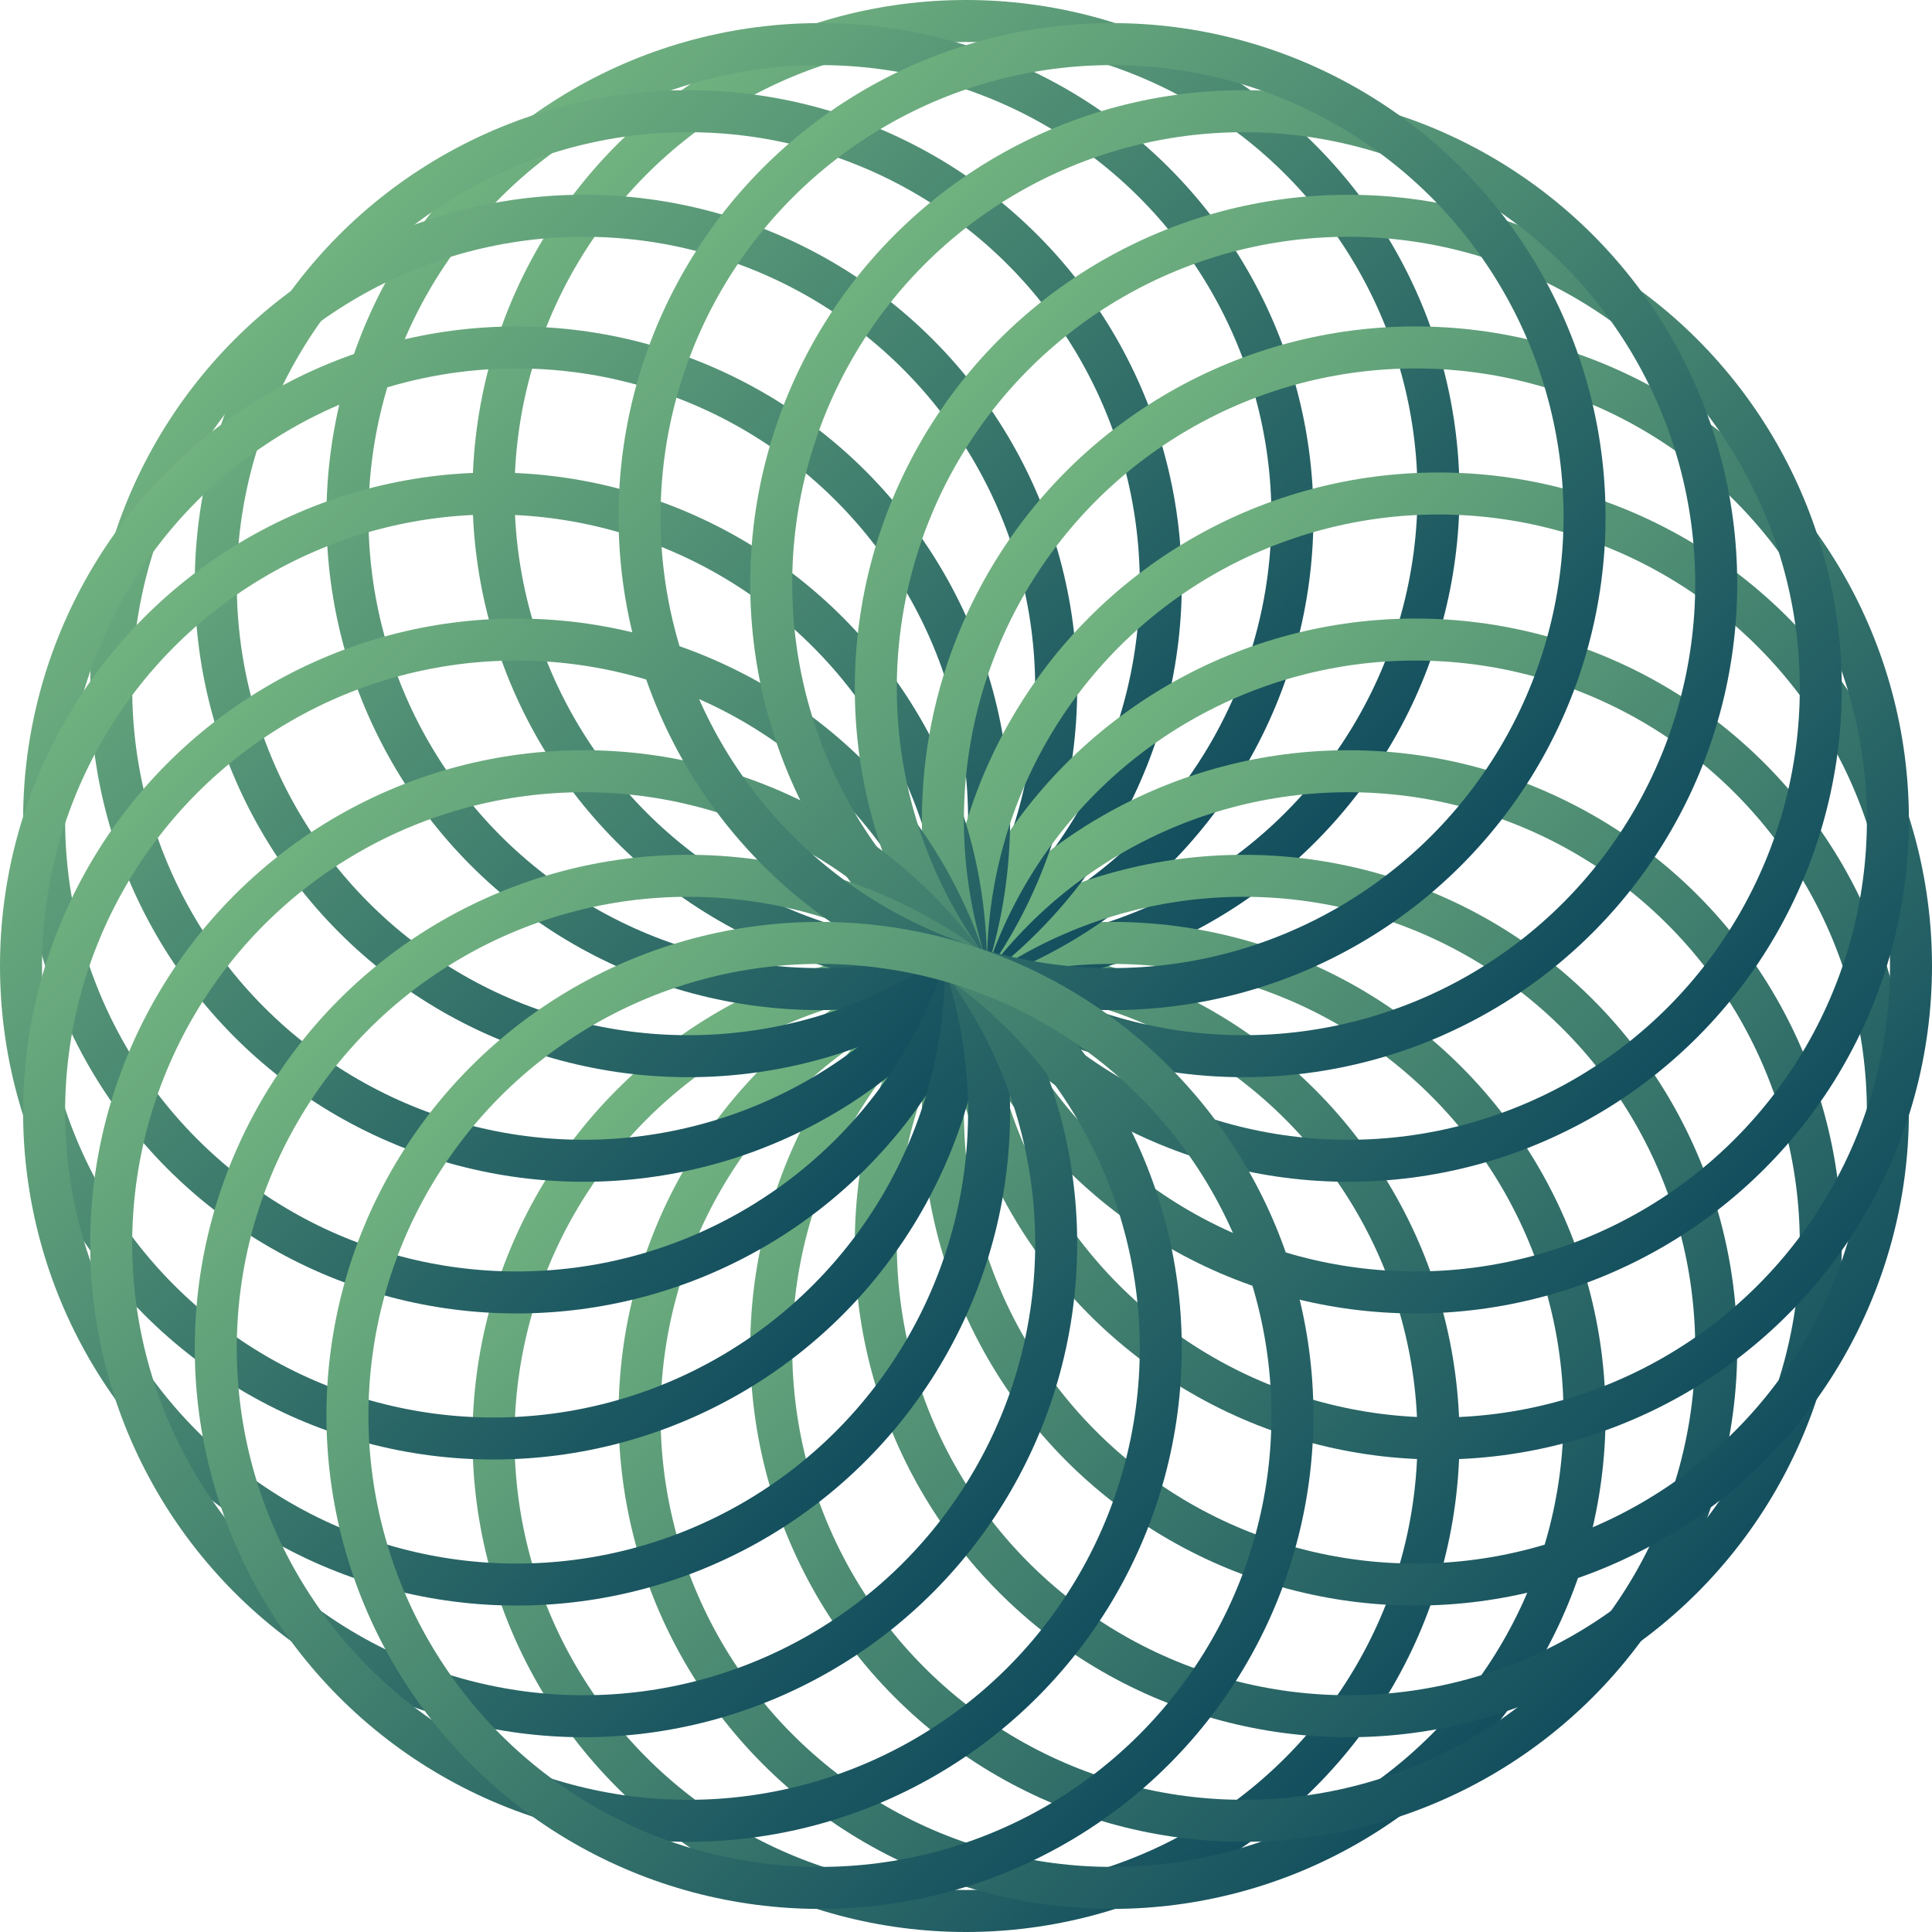 <svg xmlns="http://www.w3.org/2000/svg" xmlns:xlink="http://www.w3.org/1999/xlink" viewBox="0 0 184 184"><defs><style>.cls-1,.cls-10,.cls-11,.cls-12,.cls-13,.cls-14,.cls-15,.cls-16,.cls-17,.cls-18,.cls-19,.cls-2,.cls-20,.cls-3,.cls-4,.cls-5,.cls-6,.cls-7,.cls-8,.cls-9{fill:none;stroke-miterlimit:10;stroke-width:4px;}.cls-1{stroke:url(#未命名的渐变_10);}.cls-2{stroke:url(#未命名的渐变_10-2);}.cls-3{stroke:url(#未命名的渐变_10-3);}.cls-4{stroke:url(#未命名的渐变_10-4);}.cls-5{stroke:url(#未命名的渐变_10-5);}.cls-6{stroke:url(#未命名的渐变_10-6);}.cls-7{stroke:url(#未命名的渐变_10-7);}.cls-8{stroke:url(#未命名的渐变_10-8);}.cls-9{stroke:url(#未命名的渐变_10-9);}.cls-10{stroke:url(#未命名的渐变_10-10);}.cls-11{stroke:url(#未命名的渐变_10-11);}.cls-12{stroke:url(#未命名的渐变_10-12);}.cls-13{stroke:url(#未命名的渐变_10-13);}.cls-14{stroke:url(#未命名的渐变_10-14);}.cls-15{stroke:url(#未命名的渐变_10-15);}.cls-16{stroke:url(#未命名的渐变_10-16);}.cls-17{stroke:url(#未命名的渐变_10-17);}.cls-18{stroke:url(#未命名的渐变_10-18);}.cls-19{stroke:url(#未命名的渐变_10-19);}.cls-20{stroke:url(#未命名的渐变_10-20);}</style><linearGradient id="未命名的渐变_10" x1="58.77" y1="103.77" x2="125.23" y2="170.23" gradientUnits="userSpaceOnUse"><stop offset="0" stop-color="#71b280"/><stop offset="1" stop-color="#134e5e"/></linearGradient><linearGradient id="未命名的渐变_10-2" x1="58.77" y1="13.77" x2="125.23" y2="80.23" xlink:href="#未命名的渐变_10"/><linearGradient id="未命名的渐变_10-3" x1="72.66" y1="101.56" x2="139.15" y2="168.04" xlink:href="#未命名的渐变_10"/><linearGradient id="未命名的渐变_10-4" x1="44.85" y1="15.96" x2="111.34" y2="82.44" xlink:href="#未命名的渐变_10"/><linearGradient id="未命名的渐变_10-5" x1="85.21" y1="95.17" x2="151.69" y2="161.64" xlink:href="#未命名的渐变_10"/><linearGradient id="未命名的渐变_10-6" x1="32.31" y1="22.36" x2="98.79" y2="88.83" xlink:href="#未命名的渐变_10"/><linearGradient id="未命名的渐变_10-7" x1="95.17" y1="85.21" x2="161.64" y2="151.69" xlink:href="#未命名的渐变_10"/><linearGradient id="未命名的渐变_10-8" x1="22.36" y1="32.31" x2="88.83" y2="98.79" xlink:href="#未命名的渐变_10"/><linearGradient id="未命名的渐变_10-9" x1="101.56" y1="72.66" x2="168.04" y2="139.15" xlink:href="#未命名的渐变_10"/><linearGradient id="未命名的渐变_10-10" x1="15.96" y1="44.85" x2="82.44" y2="111.34" xlink:href="#未命名的渐变_10"/><linearGradient id="未命名的渐变_10-11" x1="103.77" y1="58.77" x2="170.23" y2="125.23" xlink:href="#未命名的渐变_10"/><linearGradient id="未命名的渐变_10-12" x1="13.77" y1="58.77" x2="80.23" y2="125.23" xlink:href="#未命名的渐变_10"/><linearGradient id="未命名的渐变_10-13" x1="101.56" y1="44.85" x2="168.04" y2="111.34" xlink:href="#未命名的渐变_10"/><linearGradient id="未命名的渐变_10-14" x1="15.96" y1="72.66" x2="82.44" y2="139.15" xlink:href="#未命名的渐变_10"/><linearGradient id="未命名的渐变_10-15" x1="95.17" y1="32.31" x2="161.64" y2="98.79" xlink:href="#未命名的渐变_10"/><linearGradient id="未命名的渐变_10-16" x1="22.36" y1="85.21" x2="88.83" y2="151.69" xlink:href="#未命名的渐变_10"/><linearGradient id="未命名的渐变_10-17" x1="85.21" y1="22.36" x2="151.69" y2="88.83" xlink:href="#未命名的渐变_10"/><linearGradient id="未命名的渐变_10-18" x1="32.31" y1="95.17" x2="98.79" y2="161.64" xlink:href="#未命名的渐变_10"/><linearGradient id="未命名的渐变_10-19" x1="72.66" y1="15.96" x2="139.15" y2="82.44" xlink:href="#未命名的渐变_10"/><linearGradient id="未命名的渐变_10-20" x1="44.85" y1="101.56" x2="111.34" y2="168.04" xlink:href="#未命名的渐变_10"/></defs><g id="图层_2" data-name="图层 2"><g id="Layer_1" data-name="Layer 1"><circle class="cls-1" cx="92" cy="137" r="45"/><circle class="cls-2" cx="92" cy="47" r="45"/><circle class="cls-3" cx="105.91" cy="134.8" r="45"/><circle class="cls-4" cx="78.09" cy="49.2" r="45"/><circle class="cls-5" cx="118.45" cy="128.41" r="45"/><circle class="cls-6" cx="65.55" cy="55.59" r="45"/><circle class="cls-7" cx="128.41" cy="118.45" r="45"/><circle class="cls-8" cx="55.59" cy="65.55" r="45"/><circle class="cls-9" cx="134.8" cy="105.91" r="45"/><circle class="cls-10" cx="49.2" cy="78.09" r="45"/><circle class="cls-11" cx="137" cy="92" r="45"/><circle class="cls-12" cx="47" cy="92" r="45"/><circle class="cls-13" cx="134.8" cy="78.09" r="45"/><circle class="cls-14" cx="49.2" cy="105.91" r="45"/><circle class="cls-15" cx="128.41" cy="65.55" r="45"/><circle class="cls-16" cx="55.59" cy="118.45" r="45"/><circle class="cls-17" cx="118.45" cy="55.59" r="45"/><circle class="cls-18" cx="65.55" cy="128.41" r="45"/><circle class="cls-19" cx="105.91" cy="49.2" r="45"/><circle class="cls-20" cx="78.09" cy="134.8" r="45"/></g></g></svg>